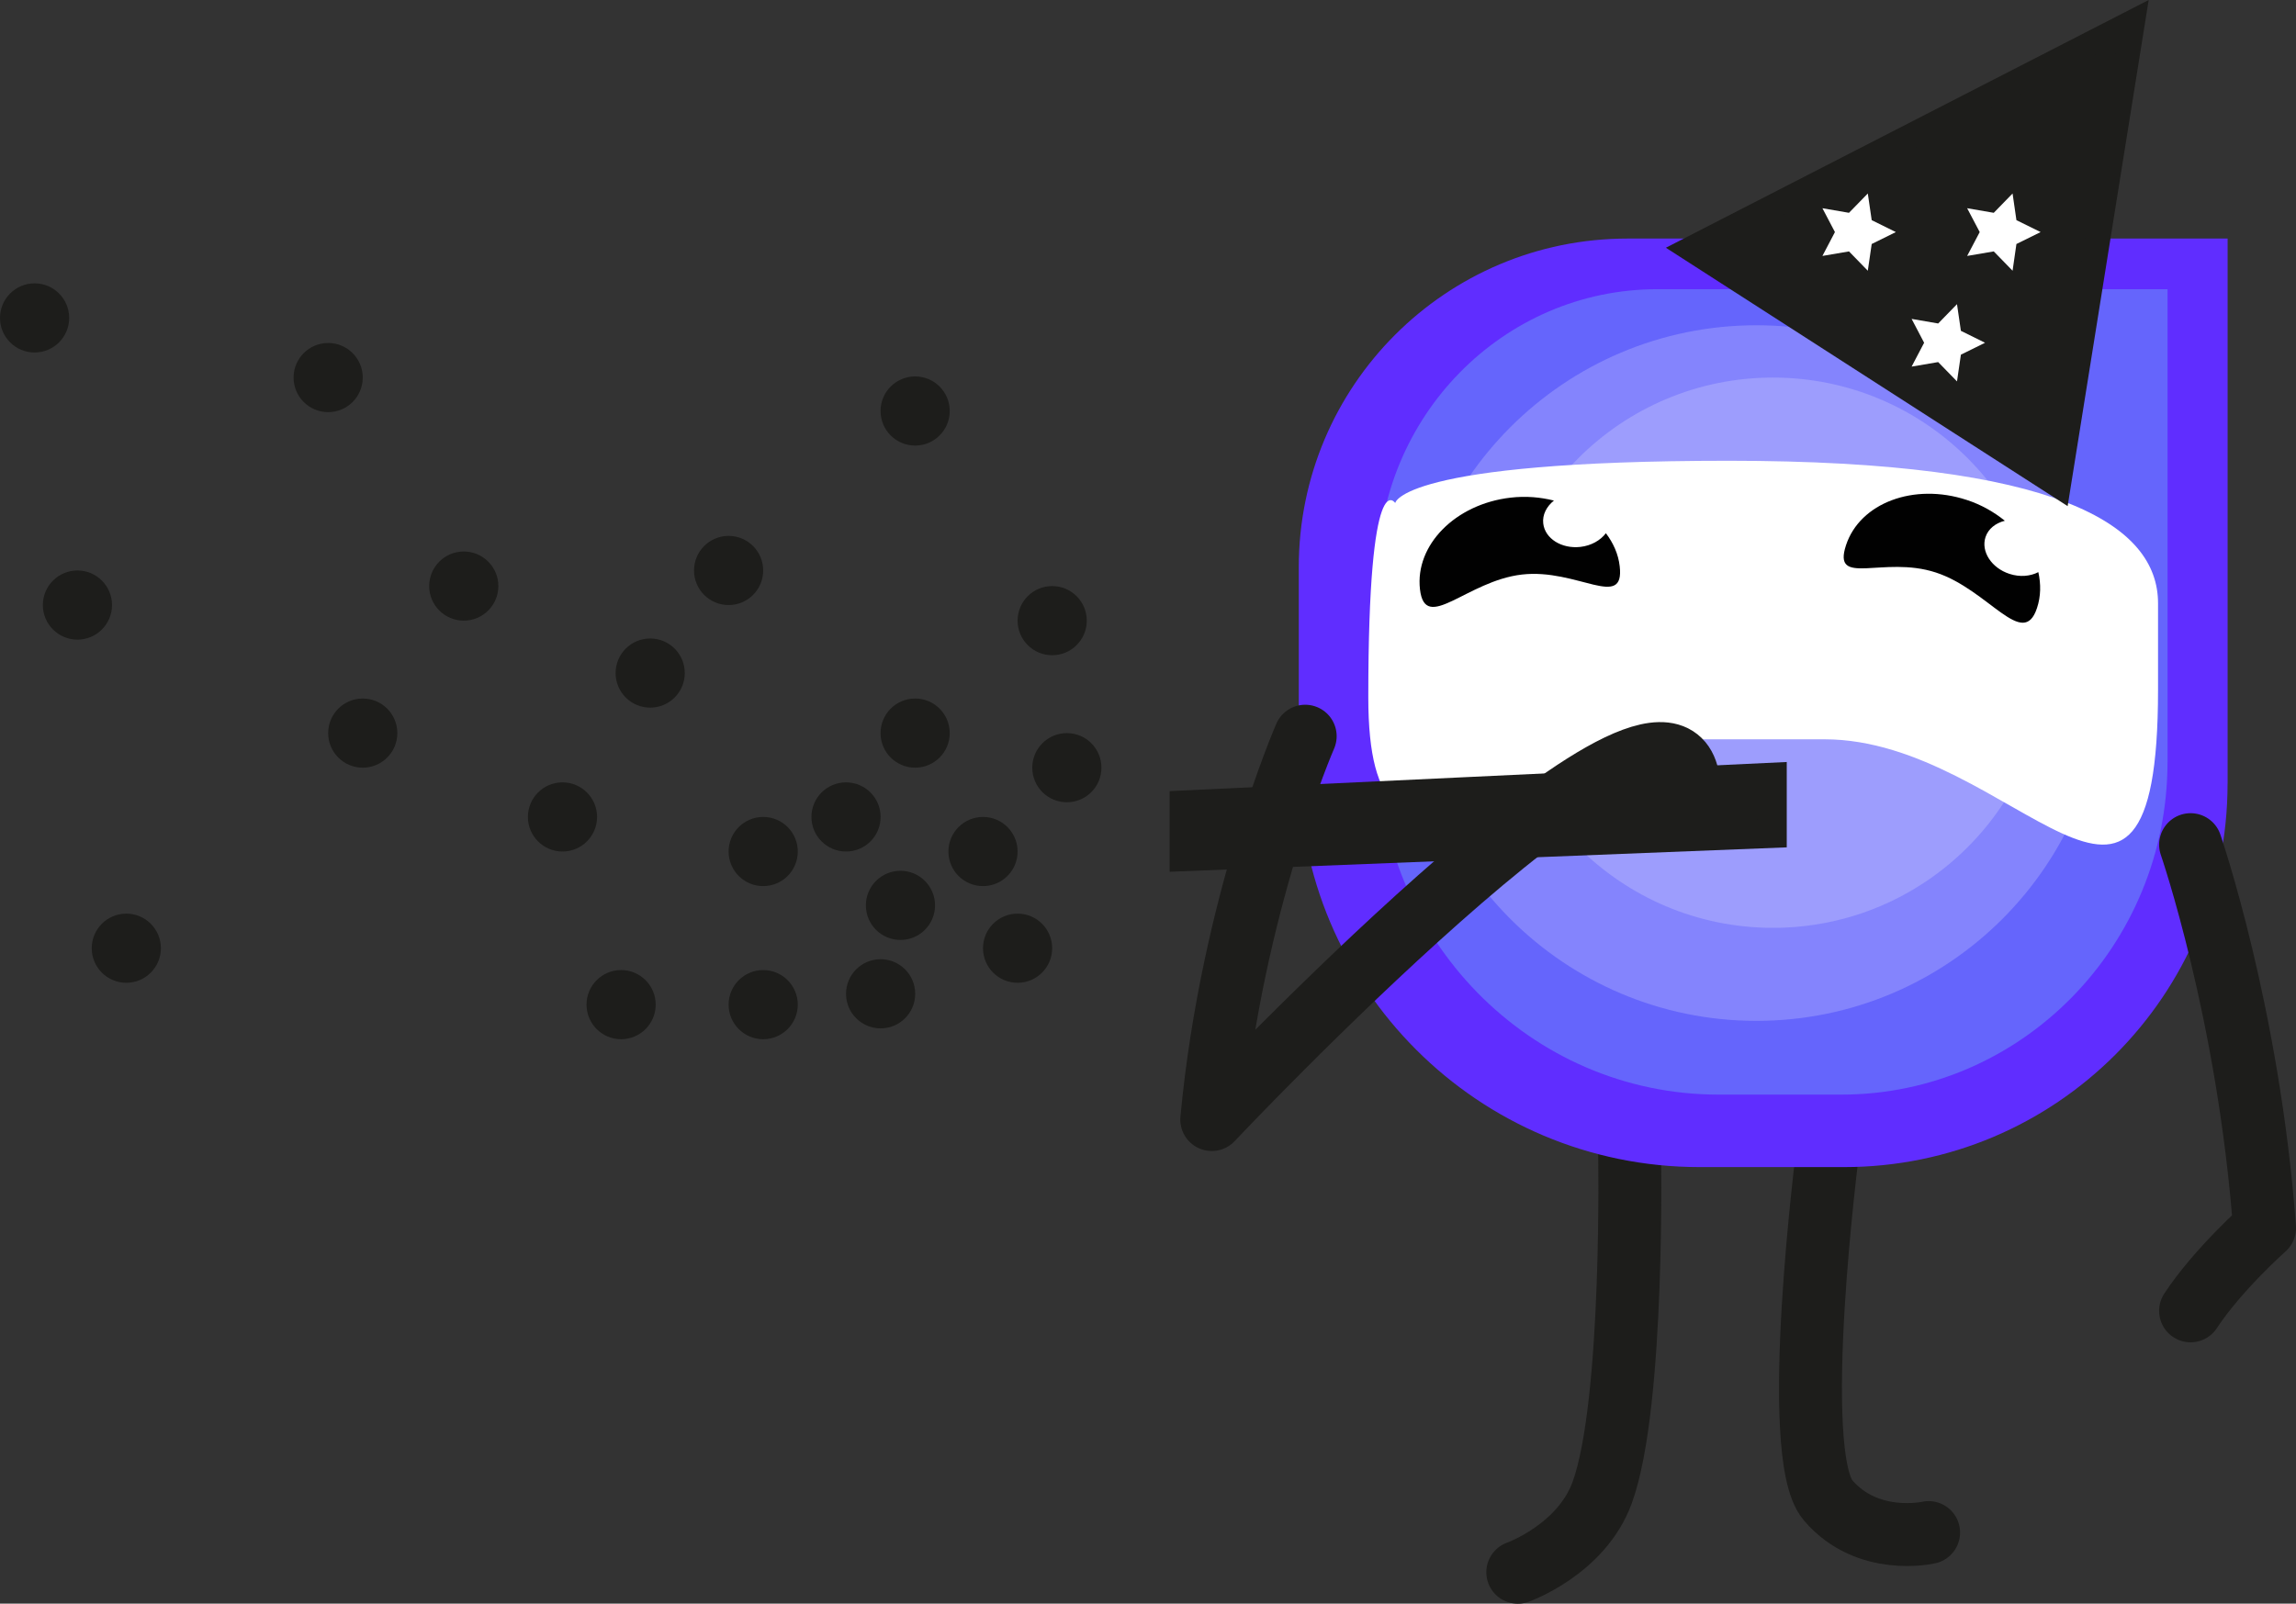 <?xml version="1.0" encoding="UTF-8"?>
<svg xmlns="http://www.w3.org/2000/svg" xmlns:xlink="http://www.w3.org/1999/xlink" id="Calque_1" viewBox="0 0 400.27 279.65">
  <rect x="0" y="0" width="400.27" height="279.65" fill="#333333" stroke="none"/>
  <defs>
    <style>.cls-1{clip-path:url(#clippath);}.cls-2,.cls-3,.cls-4,.cls-5{fill:none;}.cls-2,.cls-6,.cls-7,.cls-8,.cls-9,.cls-10{stroke-width:0px;}.cls-3{stroke-width:5px;}.cls-3,.cls-4,.cls-5{stroke:#1d1d1b;}.cls-3,.cls-5{stroke-miterlimit:10;}.cls-11{clip-path:url(#clippath-1);}.cls-12{clip-path:url(#clippath-3);}.cls-13{clip-path:url(#clippath-2);}.cls-4{stroke-linecap:round;stroke-linejoin:round;stroke-width:10.97px;}.cls-14{opacity:.2;}.cls-5{stroke-width:4.29px;}.cls-6{fill:#602dff;}.cls-7{fill:#1d1d1b;}.cls-8{fill:#6565fc;}.cls-9{fill:#fff;}.cls-10{fill:#010101;}</style>
    <clipPath id="clippath">
      <rect class="cls-2" y="0" width="400.27" height="279.65"></rect>
    </clipPath>
    <clipPath id="clippath-1">
      <rect class="cls-2" y="0" width="400.27" height="279.65"></rect>
    </clipPath>
    <clipPath id="clippath-2">
      <rect class="cls-2" x="245.54" y="56.72" width="121.31" height="121.31"></rect>
    </clipPath>
    <clipPath id="clippath-3">
      <rect class="cls-2" x="261.12" y="65.84" width="95.95" height="95.95"></rect>
    </clipPath>
  </defs>
  <g class="cls-1">
    <g class="cls-11">
      <path class="cls-4" d="m318.69,200.24s-6.89,53.31,0,61.38c6.89,8.08,17.53,5.63,17.53,5.63"></path>
      <path class="cls-4" d="m284.09,200.24s.88,44.48-4.77,60.03c-3.63,9.98-14.72,13.9-14.72,13.9"></path>
      <path class="cls-6" d="m388.34,136.65c0,36.93-29.94,66.87-66.87,66.87h-25.17c-38.59,0-69.88-31.29-69.88-69.88v-34.72c0-31.66,25.66-57.32,57.32-57.32h104.61v95.05Z"></path>
      <path class="cls-8" d="m377.87,132.88c0,32.03-25.46,58-56.86,58h-21.4c-32.82,0-59.42-27.14-59.42-60.61v-30.12c0-27.46,21.82-49.72,48.74-49.72h88.95v82.44Z"></path>
      <g class="cls-14">
        <g class="cls-13">
          <path class="cls-9" d="m366.85,117.37c0-33.5-27.16-60.65-60.65-60.65s-60.65,27.16-60.65,60.65,27.16,60.65,60.65,60.65,60.65-27.16,60.65-60.65"></path>
        </g>
      </g>
      <g class="cls-14">
        <g class="cls-12">
          <path class="cls-9" d="m357.07,113.82c0-26.5-21.48-47.98-47.98-47.98s-47.98,21.48-47.98,47.98,21.48,47.98,47.98,47.98,47.98-21.48,47.98-47.98"></path>
        </g>
      </g>
      <path class="cls-9" d="m243.23,87.73s.84-7.38,58.15-7.38,74.84,11.13,74.84,24.86v15.06c0,55.25-25.33,8.65-58.14,8.65h-21.4c-31.4,0-58.14,33.88-58.14-7.34s4.7-33.85,4.7-33.85"></path>
      <path class="cls-4" d="m381.89,147.29s10.11,29.28,12.9,66.85c0,0-8.12,7.19-12.9,14.45"></path>
      <polygon class="cls-7" points="294.71 43.41 371.8 3.84 358.86 84.68 294.71 43.41"></polygon>
      <polygon class="cls-5" points="294.71 43.41 371.8 3.84 358.86 84.68 294.71 43.41"></polygon>
      <path class="cls-4" d="m227.54,128.38s-12.76,29.28-16.29,66.85c0,0,78.15-82.9,82.99-59.74"></path>
      <polygon class="cls-7" points="308.99 135.5 206.41 140.34 206.41 149.42 308.99 145.36 308.99 135.5"></polygon>
      <polygon class="cls-3" points="308.99 135.5 206.41 140.34 206.41 149.42 308.99 145.36 308.99 135.5"></polygon>
      <path class="cls-7" d="m177.4,148.49c0,3.33-2.7,6.03-6.03,6.03s-6.03-2.7-6.03-6.03,2.7-6.03,6.03-6.03,6.03,2.7,6.03,6.03"></path>
      <path class="cls-7" d="m183.43,165.35c0,3.33-2.7,6.03-6.03,6.03s-6.03-2.7-6.03-6.03,2.7-6.03,6.03-6.03,6.03,2.7,6.03,6.03"></path>
      <path class="cls-7" d="m163.01,157.88c0,3.33-2.7,6.03-6.03,6.03s-6.03-2.7-6.03-6.03,2.7-6.03,6.03-6.03,6.03,2.7,6.03,6.03"></path>
      <path class="cls-7" d="m159.55,173.3c0,3.33-2.7,6.03-6.03,6.03s-6.03-2.7-6.03-6.03,2.7-6.03,6.03-6.03,6.03,2.7,6.03,6.03"></path>
      <path class="cls-7" d="m114.31,175.19c0,3.33-2.7,6.03-6.03,6.03s-6.03-2.7-6.03-6.03,2.7-6.03,6.03-6.03,6.03,2.7,6.03,6.03"></path>
      <path class="cls-7" d="m192.02,133.87c0,3.33-2.7,6.03-6.03,6.03s-6.03-2.7-6.03-6.03,2.7-6.03,6.03-6.03,6.03,2.7,6.03,6.03"></path>
      <path class="cls-7" d="m189.46,108.23c0,3.33-2.7,6.03-6.03,6.03s-6.03-2.7-6.03-6.03,2.7-6.03,6.03-6.03,6.03,2.7,6.03,6.03"></path>
      <path class="cls-7" d="m86.88,102.2c0,3.33-2.7,6.03-6.03,6.03s-6.03-2.7-6.03-6.03,2.7-6.03,6.03-6.03,6.03,2.7,6.03,6.03"></path>
      <path class="cls-7" d="m12.06,55.44c0,3.33-2.7,6.03-6.03,6.03S0,58.77,0,55.44s2.7-6.03,6.03-6.03,6.03,2.7,6.03,6.03"></path>
      <path class="cls-7" d="m165.57,127.84c0,3.33-2.7,6.03-6.03,6.03s-6.03-2.7-6.03-6.03,2.7-6.03,6.03-6.03,6.03,2.7,6.03,6.03"></path>
      <path class="cls-7" d="m119.38,117.37c0,3.33-2.7,6.03-6.03,6.03s-6.03-2.7-6.03-6.03,2.7-6.03,6.03-6.03,6.03,2.7,6.03,6.03"></path>
      <path class="cls-7" d="m133.05,99.48c0,3.33-2.7,6.03-6.03,6.03s-6.03-2.7-6.03-6.03,2.7-6.03,6.03-6.03,6.03,2.7,6.03,6.03"></path>
      <path class="cls-7" d="m153.52,142.46c0,3.33-2.7,6.03-6.03,6.03s-6.03-2.7-6.03-6.03,2.7-6.03,6.03-6.03,6.03,2.7,6.03,6.03"></path>
      <path class="cls-7" d="m139.08,148.49c0,3.33-2.7,6.03-6.03,6.03s-6.03-2.7-6.03-6.03,2.7-6.03,6.03-6.03,6.03,2.7,6.03,6.03"></path>
      <path class="cls-7" d="m139.08,175.19c0,3.33-2.7,6.03-6.03,6.03s-6.03-2.7-6.03-6.03,2.7-6.03,6.03-6.03,6.03,2.7,6.03,6.03"></path>
      <path class="cls-7" d="m104.09,142.46c0,3.33-2.7,6.03-6.03,6.03s-6.03-2.7-6.03-6.03,2.7-6.03,6.03-6.03,6.03,2.7,6.03,6.03"></path>
      <path class="cls-7" d="m28.05,165.35c0,3.33-2.7,6.03-6.03,6.03s-6.03-2.7-6.03-6.03,2.7-6.03,6.03-6.03,6.03,2.7,6.03,6.03"></path>
      <path class="cls-7" d="m69.27,127.84c0,3.33-2.7,6.03-6.03,6.03s-6.03-2.7-6.03-6.03,2.7-6.03,6.03-6.03,6.03,2.7,6.03,6.03"></path>
      <path class="cls-7" d="m19.53,105.51c0,3.33-2.7,6.03-6.03,6.03s-6.03-2.7-6.03-6.03,2.7-6.03,6.03-6.03,6.03,2.7,6.03,6.03"></path>
      <path class="cls-7" d="m165.57,71.67c0,3.33-2.7,6.03-6.03,6.03s-6.03-2.7-6.03-6.03,2.7-6.03,6.03-6.03,6.03,2.7,6.03,6.03"></path>
      <path class="cls-7" d="m63.24,65.84c0,3.33-2.7,6.03-6.03,6.03s-6.03-2.7-6.03-6.03,2.7-6.03,6.03-6.03,6.03,2.7,6.03,6.03"></path>
      <polygon class="cls-9" points="330.51 40.47 326.3 42.55 325.62 47.21 322.34 43.84 317.71 44.63 319.89 40.47 317.71 36.31 322.34 37.11 325.62 33.74 326.3 38.39 330.51 40.47"></polygon>
      <polygon class="cls-9" points="346.06 59.77 341.85 61.85 341.17 66.51 337.89 63.14 333.26 63.93 335.44 59.77 333.26 55.61 337.89 56.41 341.17 53.04 341.85 57.69 346.06 59.77"></polygon>
      <polygon class="cls-9" points="355.75 40.47 351.53 42.55 350.86 47.21 347.58 43.84 342.94 44.63 345.13 40.47 342.94 36.31 347.58 37.11 350.86 33.74 351.53 38.39 355.75 40.47"></polygon>
      <path class="cls-10" d="m342.87,87.18c2.54.83,4.76,2.11,6.64,3.63-1.6.4-2.89,1.4-3.37,2.85-.82,2.51,1.04,5.39,4.17,6.41,1.82.6,3.65.42,5.04-.3.46,2.07.45,4.2-.23,6.25-2.42,7.38-8.42-3.16-17.62-6.18-9.2-3.02-18.11,2.63-15.68-4.76,2.42-7.38,11.85-10.92,21.04-7.9"></path>
      <path class="cls-10" d="m263.35,86.78c2.65-.31,5.2-.08,7.55.51-1.28,1.03-2.04,2.48-1.86,4,.3,2.63,3.2,4.45,6.48,4.08,1.9-.22,3.49-1.14,4.44-2.39,1.28,1.69,2.17,3.63,2.41,5.77.89,7.72-7.44.33-17.05,1.44-9.62,1.11-16.87,10.31-17.77,2.58-.89-7.72,6.18-14.88,15.8-15.99"></path>
    </g>
  </g>
</svg>
